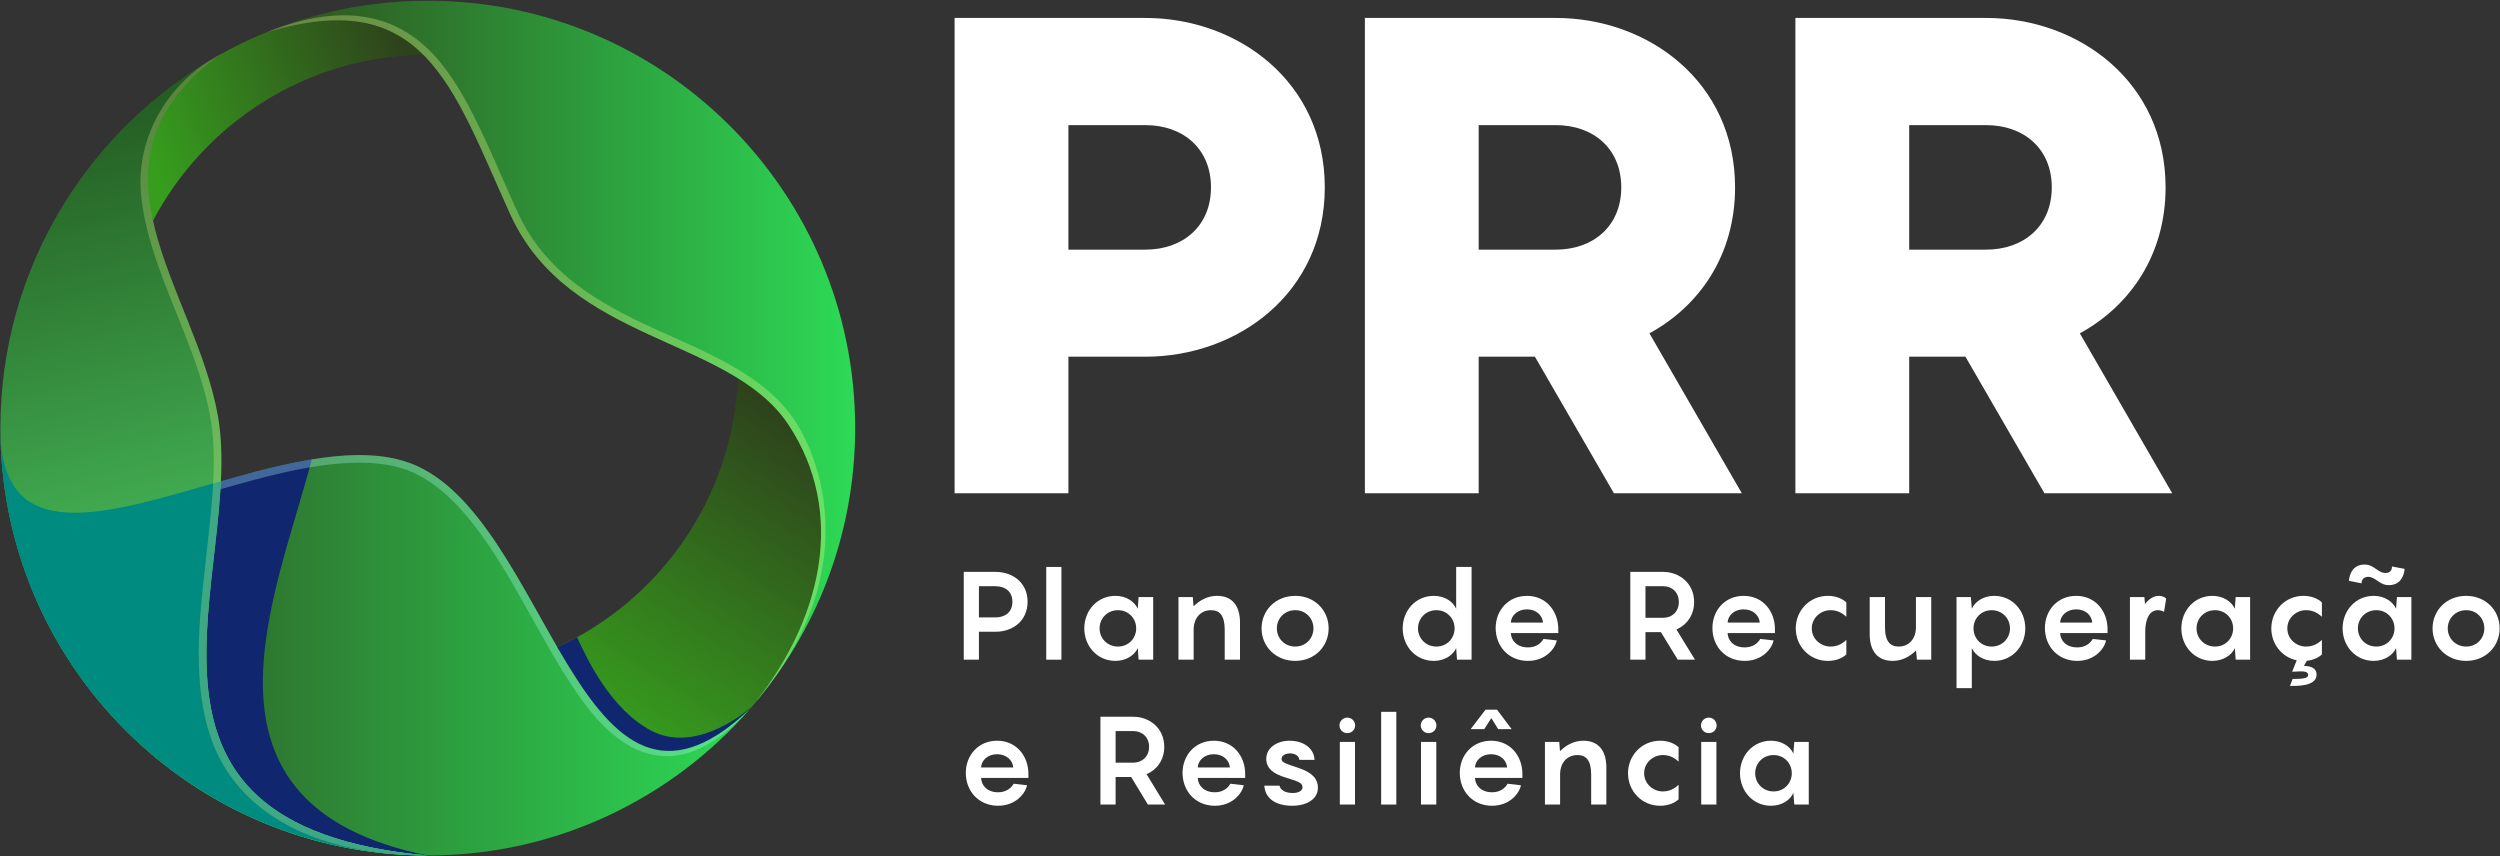 <svg version="1.2" xmlns="http://www.w3.org/2000/svg" viewBox="0 0 2076 711" width="2076" height="711"><rect x="0" y="0" width="2076" height="711" fill="#333333" stroke="none"/><defs><clipPath clipPathUnits="userSpaceOnUse" id="cp1"><path d="m351.55 45.51c-97.49 1.36-181.88 56.86-224.5 137.79-17.86-47.8-14.65-93.94 55.57-137.94q-15.23 8.51-29.51 18.41c45.28-31.43 98.23-52.6 155.47-60.12-31.21 4.1-61.14 12.27-89.25 23.93 67.85-23.53 109.28-16.83 132.22 17.93z"/></clipPath><linearGradient id="P" gradientUnits="userSpaceOnUse"/><linearGradient id="g1" x2="1" href="#P" gradientTransform="matrix(-210.543,86.607,-76.498,-185.968,338.528,48.986)"><stop stop-color="#2e431c"/><stop offset="1" stop-color="#369d1d"/></linearGradient><clipPath clipPathUnits="userSpaceOnUse" id="cp2"><path d="m623.53 587.78l-0.49 0.55c-82.55 77.71-132.92 30.3-160.25-50.88 85.51-39.34 145.8-124.1 149.91-223.39 16.91 10.47 38.07 19.45 48.67 35.5 48.65 73.58 21.04 166.61-37.84 238.22z"/></clipPath><linearGradient id="g2" x2="1" href="#P" gradientTransform="matrix(-158.481,247.272,-229.049,-146.802,670.879,358.252)"><stop stop-color="#2e431c"/><stop offset="1" stop-color="#369d1d"/></linearGradient><clipPath clipPathUnits="userSpaceOnUse" id="cp3"><path d="m355.23 0.61c196 0 354.89 158.89 354.89 354.89 0 88.97-32.75 170.29-86.84 232.58 59.08-71.66 80.27-161.57 31.56-235.26-48.74-73.72-182.45-67.48-231.18-174.94-48.71-107.41-71.65-191.67-204.33-150.3 41.86-17.37 87.75-26.97 135.9-26.97z"/></clipPath><linearGradient id="g3" x2="1" href="#P" gradientTransform="matrix(490.791,0,0,601.866,219.327,287.145)"><stop stop-color="#2e4e1c"/><stop offset="1" stop-color="#2dda56"/></linearGradient><clipPath clipPathUnits="userSpaceOnUse" id="cp4"><path d="m623.13 588.25c-65.07 74.83-160.96 122.14-267.9 122.14-196.01 0-354.9-158.89-354.9-354.89 0 162.22 227.07-12.91 340.29 29.12 116.33 43.19 140.84 339.43 282.5 203.63z"/></clipPath><linearGradient id="g4" x2="1" href="#P" gradientTransform="matrix(622.792,0,0,381.462,.333,533.322)"><stop stop-color="#2e431c"/><stop offset="1" stop-color="#2dda56"/></linearGradient><clipPath clipPathUnits="userSpaceOnUse" id="cp5"><path d="m355.23 710.39c-196.01 0-354.9-158.89-354.9-354.89 0-133.35 73.56-249.5 182.29-310.14-123.66 90.96-19.8 194.47-1.55 300.89 22.03 128.46-103.36 339.15 174.16 364.14z"/></clipPath><linearGradient id="g5" x2="1" href="#P" gradientTransform="matrix(-164.538,-660.009,456.076,-113.698,263.332,721.054)"><stop offset="0" stop-color="#5cf57c"/><stop offset="1" stop-color="#22581f"/></linearGradient></defs><style>.a{fill:#fff}.b{fill:url(#g1)}.c{fill:url(#g2)}.d{fill:url(#g3)}.e{opacity:.3;fill:#f6ff8f}.f{fill:url(#g4)}.g{fill:#102770}.h{fill:url(#g5)}.i{fill:#008b80}.j{opacity:.25;fill:#f6ff8f}.k{opacity:.3;fill:#b6ffff}</style><path class="a" d="m1100.1 155.6c0 87.8-72.3 140.6-149 140.6h-63.9v113.4h-94.5v-394.7h158.4c76.7 0 149 52.9 149 140.7zm-94.5 0c0-32.3-23.3-51.7-54.5-51.7h-63.9v103.4h63.9c31.2 0 54.5-19.5 54.5-51.7z"/><path class="a" d="m1274.6 296.2h-46.7v113.4h-94.5v-394.7h158.5c76.7 0 148.9 52.9 148.9 140.7 0 56.1-29.4 98.4-71.1 121.2l76.7 132.8h-106.2c0 0-65.6-113.4-65.6-113.4zm-46.7-88.9h64c31.1 0 54.4-19.5 54.4-51.7 0-32.3-23.3-51.7-54.4-51.7h-64c0 0 0 103.4 0 103.4z"/><path class="a" d="m1632.1 296.2h-46.7v113.4h-94.5v-394.7h158.4c76.7 0 149 52.9 149 140.7 0 56.1-29.5 98.4-71.2 121.2l76.7 132.8h-106.1c0 0-65.6-113.4-65.6-113.4zm-46.7-88.9h63.9c31.1 0 54.5-19.5 54.5-51.7 0-32.3-23.4-51.7-54.5-51.7h-63.9c0 0 0 103.4 0 103.4z"/><g clip-path="url(#cp1)"><path fill-rule="evenodd" class="b" d="m109.2 3.6h242.4v179.7h-242.4z"/></g><g clip-path="url(#cp2)"><path fill-rule="evenodd" class="c" d="m462.8 314.1h247.2v351.9h-247.2z"/></g><g clip-path="url(#cp3)"><path fill-rule="evenodd" class="d" d="m219.3-13.8h490.8v601.9h-490.8z"/></g><path fill-rule="evenodd" class="e" d="m623.6 587.6l-0.3 0.5q1.3-1.6 2.6-3.1-1.1 1.3-2.3 2.6zm36.5-238.2c-3.3-4.9-6.9-9.5-10.8-13.8-29.2-32-77.5-49-116-67.3-44.7-21.4-82.7-46.2-103.9-93-17.8-39.1-32.4-76.6-51.1-105.9-19.8-30.9-61-82.2-158.9-41.8h-0.1c132.7-41.4 155.6 42.9 204.4 150.3 48.7 107.4 182.4 101.2 231.1 174.9 47.2 71.4 28.8 158.1-26.2 228.6q0.4-0.3 0.9-0.6 7.9-9.7 15.2-20c66.1-94.7 37.2-178.4 15.4-211.4z"/><g clip-path="url(#cp4)"><path fill-rule="evenodd" class="f" d="m0.3 342.6h622.8v381.5h-622.8z"/></g><path fill-rule="evenodd" class="g" d="m183.4 399.6c25.3-7.1 51-14.1 75.5-18.1-29.3 113-110.8 287 96.3 328.9-241.6-21.8-177.8-184.3-171.8-310.8z"/><path fill-rule="evenodd" class="g" d="m183.4 399.6c7-2 14.1-3.9 21.2-5.8 2.4 28.2-14.8 98.7-15 159.9-0.3 96 60.7 140.9 165.6 156.7-241.6-21.8-177.8-184.3-171.8-310.8z"/><g clip-path="url(#cp5)"><path fill-rule="evenodd" class="h" d="m0.3 45.4h354.9v665h-354.9z"/></g><path fill-rule="evenodd" class="i" d="m355.2 710.4c-196 0-354.9-158.9-354.9-354.9 0 101.5 88.9 70.9 183.1 44.1-6 126.5-69.8 289 171.8 310.8z"/><path fill-rule="evenodd" class="g" d="m92.4 521h-0.1c0 0 0.1 0 0.1 0z"/><path fill-rule="evenodd" class="g" d="m623.5 587.8q-0.4 0.2-0.7 0.3c-8.8 7.4-47.2 36.6-81.7 18.8-34-17.6-54-60.5-61.9-77.7q-8 4.4-16.4 8.3 0 0 0 0c37.3 64.3 75.5 114 139.3 68.4 6.7-4.9 13.7-10.8 20.9-17.6l0.1-0.1 0.2-0.1c0 0 0.2-0.3 0.2-0.3z"/><path fill-rule="evenodd" class="j" d="m173.5 50.6q4.5-2.7 9.1-5.2c-123.6 90.9-19.8 194.4-1.5 300.9 22 128.4-103.4 339.1 174.1 364.1-128-0.7-165.2-62.4-176.3-88-19.3-44.5-14.4-99.3-9.2-146.4 2.4-22.5 5.3-45.1 6.9-67.8 1.3-20 1.6-41-1.8-60.9-4.2-24.7-13.1-48.8-22.2-72.1-14.1-35.8-32.8-76.9-35.7-116.7-3-43.4 20.4-84.8 56.6-107.9z"/><path fill-rule="evenodd" class="k" d="m183.4 399.6c56.4-16 114.8-30.7 157.2-15 116 43.1 140.7 337.7 281.3 204.8-69 76.5-118.2 20.6-139.7-9.5-18.2-25.4-33.1-54.1-48.6-81.3-21.3-37.5-52.7-92.3-95.2-108.1-41.4-15.4-102 0.9-143.1 12.3q-6.1 1.7-12.3 3.5 0.2-3.3 0.4-6.7z"/><path class="a" d="m853.3 499.7c0 16-12.4 24.9-26.6 24.9h-13.8v23.2h-12.6v-72.9h26.4c14.2 0 26.6 8.9 26.6 24.8zm-12.6 0c0-8.5-6-12.9-14-12.9h-13.8v25.9h13.8c8 0 14-4.4 14-13z"/><path class="a" d="m881.4 547.8h-12.6v-77h12.6z"/><path class="a" d="m926.2 494.8c9 0 15.9 4.7 18.6 10.7l0.7-9.7h12.1v52h-12.1l-0.7-9.6c-2.7 5.9-9.6 10.6-18.6 10.6-14.9 0-25.8-12.1-25.8-27 0-14.9 10.9-27 25.8-27zm2.2 42.1c8.8 0 15.1-6.9 15.1-15.1 0-8.2-6.3-15.1-15.1-15.1-9 0-15.3 6.9-15.3 15.1 0 8.2 6.3 15.1 15.3 15.1z"/><path class="a" d="m1029.7 517.1v30.7h-12.7v-24.8c0-12.2-4.4-16.3-11.4-16.3-8.8 0-14 6.7-14.4 15.1v26h-12.6v-52h11.9l0.6 7.7c5.1-5 11.6-8.7 19.5-8.7 12.5 0 19.1 8.1 19.1 22.3z"/><path class="a" d="m1047.6 521.8c0-14.9 11.6-27 28-27 16.2 0 27.7 12.1 27.7 27 0 14.9-11.5 27-27.7 27-16.4 0-28-12.1-28-27zm43.1 0c0-8.2-6.3-15.1-15.1-15.1-9 0-15.3 6.9-15.3 15.1 0 8.2 6.3 15.1 15.3 15.1 8.8 0 15.1-6.9 15.1-15.1z"/><path class="a" d="m1190.6 494.8c9 0 16 4.7 18.6 10.7v-34.7h12.8v77h-12.1l-0.7-9.6c-2.6 5.9-9.6 10.6-18.6 10.6-14.9 0-25.8-12.1-25.8-27 0-14.9 10.9-27 25.8-27zm2.2 42.1c8.8 0 15.1-6.9 15.1-15.1 0-8.2-6.3-15.1-15.1-15.1-8.9 0-15.3 6.9-15.3 15.1 0 8.2 6.4 15.1 15.3 15.1z"/><path class="a" d="m1294 525.7h-39.4c0.3 6.4 5.2 11.9 14.3 11.9 6.6 0 10.8-3.4 12.8-7l11.1 1.2c-1.5 7.1-9.6 17-24 17-16 0-26.8-12.1-26.8-27.3 0-14.5 10.3-26.7 26-26.7 16 0 26 12.8 26 27.6 0 0 0 3.3 0 3.3zm-39.4-8.7h26.7c-0.4-5.8-5.4-11-13.3-11-7.7 0-13.1 5-13.4 11z"/><path class="a" d="m1379.2 524.9h-12.8v22.9h-12.6v-72.9h27.4c13.2 0 25.6 9.4 25.6 25 0 11.1-6.3 19.2-14.7 22.8l15.4 25.1h-14.3c0 0-14-22.9-14-22.9zm-12.8-11.9h14.8c7.1 0 12.9-4.9 12.9-13.1 0-8.2-5.8-13.1-12.9-13.1h-14.8z"/><path class="a" d="m1473.9 525.7h-39.3c0.3 6.4 5.1 11.9 14.3 11.9 6.5 0 10.8-3.4 12.8-7l11.1 1.2c-1.5 7.1-9.6 17-24 17-16.1 0-26.8-12.1-26.8-27.3 0-14.5 10.2-26.7 25.9-26.7 16.1 0 26 12.8 26 27.6 0 0 0 3.3 0 3.3zm-39.3-8.7h26.7c-0.4-5.8-5.4-11-13.4-11-7.7 0-13 5-13.3 11z"/><path class="a" d="m1520 506.7c-7.7 0-15.5 6.1-15.5 15.1 0 9.1 7.8 15.1 15.5 15.1 4.8 0 9.1-1.6 13.2-5.5v12.1c-3.5 3.1-8.6 5.3-15.3 5.3-15.4 0-26.7-12.3-26.7-27 0-14.6 11.3-27 26.7-27 6.7 0 11.8 2.3 15.3 5.4v12c-4.1-3.9-8.4-5.5-13.2-5.5z"/><path class="a" d="m1603.7 495.8v52h-11.9l-0.7-7.7c-5 5-11.5 8.7-19.4 8.7-12.5 0-19.1-8.1-19.1-22.2v-30.8h12.7v24.9c0 12.1 4.4 16.2 11.4 16.2 9 0 14.3-7.1 14.3-15.8v-25.3c0 0 12.7 0 12.7 0z"/><path class="a" d="m1624.7 495.8h11.9l0.8 9.7c2.7-6 9.6-10.7 18.6-10.7 14.9 0 25.8 12.1 25.8 27 0 14.9-10.9 27-25.8 27-9 0-15.9-4.7-18.6-10.6v33.2h-12.7c0 0 0-75.6 0-75.6zm29.2 41.1c8.8 0 15.2-6.9 15.2-15.1 0-8.2-6.4-15.1-15.2-15.1-8.9 0-15.1 6.9-15.1 15.1 0 8.2 6.2 15.1 15.1 15.1z"/><path class="a" d="m1750.1 525.7h-39.4c0.3 6.4 5.1 11.9 14.3 11.9 6.6 0 10.8-3.4 12.8-7l11.1 1.2c-1.5 7.1-9.6 17-24 17-16 0-26.8-12.1-26.8-27.3 0-14.5 10.2-26.7 26-26.7 16 0 26 12.8 26 27.6 0 0 0 3.3 0 3.3zm-39.4-8.7h26.7c-0.4-5.8-5.4-11-13.3-11-7.7 0-13.1 5-13.4 11z"/><path class="a" d="m1798.8 497.1l-1.8 11c-1-0.7-3.1-1.4-5.1-1.4-6.8 0-10.5 7-10.5 18v23.1h-12.7v-52h12l0.5 5.7c3.3-4 7.1-6.7 11.4-6.7 3 0 5.1 1.1 6.2 2.3z"/><path class="a" d="m1837.2 494.8c8.9 0 15.9 4.7 18.6 10.7l0.7-9.7h12v52h-12l-0.7-9.6c-2.7 5.9-9.7 10.6-18.6 10.6-14.9 0-25.8-12.1-25.8-27 0-14.9 10.9-27 25.8-27zm2.1 42.1c8.9 0 15.1-6.9 15.1-15.1 0-8.2-6.2-15.1-15.1-15.1-8.9 0-15.3 6.9-15.3 15.1 0 8.2 6.4 15.1 15.3 15.1z"/><path class="a" d="m1899.4 521.8c0 9.1 7.7 15.1 15.4 15.1 4.8 0 9.2-1.6 13.3-5.5v12.1c-3 2.7-7.1 4.6-12.5 5.2l-2.4 4.3c6.3 0 10.5 2.2 10.5 7.2 0 10-17 9.4-22.1 9.4l2.2-5.8c7 0 12.9-0.2 12.9-3.3 0-2.5-2.8-3-6.2-3l-7.1 0.3 3.8-9.5c-12.4-2.5-21.1-13.6-21.1-26.5 0-14.6 11.3-27 26.7-27 6.6 0 11.8 2.3 15.3 5.4v12c-4.1-3.9-8.5-5.5-13.3-5.5-7.7 0-15.4 6.1-15.4 15.1z"/><path class="a" d="m1971.1 494.8c8.9 0 15.9 4.7 18.6 10.7l0.7-9.7h12v52h-12l-0.7-9.6c-2.7 5.9-9.7 10.6-18.6 10.6-14.9 0-25.8-12.1-25.8-27 0-14.9 10.9-27 25.8-27zm-7.5-26c7.8 0 11 7 17.2 7 3.5 0 5.5-1.7 5.5-5.4l10.5 2c-0.7 7.2-4.3 13.5-13.2 13.5-7.8 0-10.9-6.9-17.1-6.9-3.4 0-5.5 2.2-5.5 5.4l-10.5-2.1c0.7-7.1 4.3-13.5 13.1-13.5zm9.7 68.1c8.8 0 15.1-6.9 15.1-15.1 0-8.2-6.3-15.1-15.1-15.1-9 0-15.3 6.9-15.3 15.1 0 8.2 6.3 15.1 15.3 15.1z"/><path class="a" d="m2020 521.8c0-14.9 11.6-27 27.9-27 16.3 0 27.8 12.1 27.8 27 0 14.9-11.5 27-27.8 27-16.3 0-27.9-12.1-27.9-27zm43 0c0-8.2-6.2-15.1-15.1-15.1-8.9 0-15.3 6.9-15.3 15.1 0 8.2 6.4 15.1 15.3 15.1 8.9 0 15.1-6.9 15.1-15.1z"/><path class="a" d="m854 646h-39.3c0.3 6.4 5.1 11.9 14.2 11.9 6.6 0 10.8-3.5 12.9-7.1l11.1 1.3c-1.6 7.1-9.7 17-24.1 17-16 0-26.8-12.1-26.8-27.3 0-14.5 10.3-26.7 26-26.7 16 0 26 12.7 26 27.6 0 0 0 3.3 0 3.3zm-39.3-8.7h26.7c-0.4-5.8-5.5-11-13.4-11-7.7 0-13 5-13.3 11z"/><path class="a" d="m939.3 645.2h-12.9v22.9h-12.6v-72.9h27.4c13.3 0 25.6 9.4 25.6 25 0 11.1-6.3 19.1-14.7 22.7l15.4 25.2h-14.3c0 0-13.9-22.9-13.9-22.9zm-12.9-11.9h14.8c7.1 0 13-5 13-13.1 0-8.2-5.9-13.1-13-13.1h-14.8z"/><path class="a" d="m1034 646h-39.4c0.3 6.4 5.2 11.9 14.3 11.9 6.6 0 10.8-3.5 12.8-7.1l11.1 1.3c-1.5 7.1-9.6 17-24 17-16 0-26.8-12.1-26.8-27.3 0-14.5 10.3-26.7 26-26.7 16 0 26 12.7 26 27.6 0 0 0 3.3 0 3.3zm-39.4-8.7h26.7c-0.4-5.8-5.4-11-13.3-11-7.7 0-13.1 5-13.4 11z"/><path class="a" d="m1062.5 652.4c0.8 3.7 4.8 6.1 10.9 6.1 4.3 0 8.2-1.5 8.2-4.7 0-4.1-4.1-4.9-14.5-8.3-8.9-2.7-15.6-7-15.6-15.4 0-9.4 9.4-15 19.2-15 12.9 0 20.6 7.2 20.9 15.9h-12.6c-0.3-3.8-4.4-5.4-7.8-5.4-3.2 0-7 1.5-7 4.5 0 3.3 3.7 4 14.7 7.8 11.5 3.9 15.5 9.5 15.5 16.2 0 9.7-9.5 15-21.3 15-13.1 0-22.5-5.5-23.2-16.7 0 0 12.6 0 12.6 0z"/><path class="a" d="m1112.3 602.4c0-3.6 2.9-6.5 6.5-6.5 3.6 0 6.5 2.9 6.5 6.5 0 3.6-2.9 6.4-6.5 6.4-3.6 0-6.5-2.8-6.5-6.4zm12.9 65.7h-12.6v-52h12.6z"/><path class="a" d="m1159.5 668.1h-12.6v-77h12.6z"/><path class="a" d="m1179.8 602.4c0-3.6 2.9-6.5 6.5-6.5 3.6 0 6.5 2.9 6.5 6.5 0 3.6-2.9 6.4-6.5 6.4-3.6 0-6.5-2.8-6.5-6.4zm12.9 65.7h-12.7v-52h12.7z"/><path class="a" d="m1264.2 646h-39.4c0.3 6.4 5.2 11.9 14.3 11.9 6.6 0 10.8-3.5 12.8-7.1l11.1 1.3c-1.5 7.1-9.6 17-24 17-16 0-26.8-12.1-26.8-27.3 0-14.5 10.3-26.7 26-26.7 16 0 26 12.7 26 27.6 0 0 0 3.3 0 3.3zm-31.7-40.5h-11.3l12.4-16.2h9.5l12.2 16.2h-11.2l-5.7-9.2c0 0-5.9 9.2-5.9 9.2zm-7.7 31.8h26.7c-0.4-5.8-5.4-11-13.3-11-7.7 0-13.1 5-13.4 11z"/><path class="a" d="m1333.9 637.4v30.7h-12.6v-24.9c0-12.1-4.4-16.2-11.4-16.2-8.8 0-14.1 6.7-14.4 15.1v26h-12.6v-52h11.9l0.6 7.7c5-5 11.6-8.7 19.4-8.7 12.5 0 19.1 8.1 19.1 22.3z"/><path class="a" d="m1380.7 627c-7.7 0-15.4 6.1-15.4 15.1 0 9 7.7 15.1 15.4 15.1 4.8 0 9.1-1.6 13.2-5.5v12.1c-3.5 3.1-8.6 5.3-15.3 5.3-15.4 0-26.7-12.3-26.7-27 0-14.6 11.3-27 26.7-27 6.7 0 11.8 2.3 15.3 5.3v12.1c-4.1-4-8.4-5.5-13.2-5.5z"/><path class="a" d="m1412.5 602.4c0-3.6 2.9-6.5 6.5-6.5 3.6 0 6.5 2.9 6.5 6.5 0 3.6-2.9 6.4-6.5 6.4-3.6 0-6.5-2.8-6.5-6.4zm12.8 65.7h-12.6v-52h12.6z"/><path class="a" d="m1470.6 615.1c9 0 16 4.7 18.6 10.7l0.8-9.7h12v52h-12l-0.8-9.7c-2.6 6-9.6 10.7-18.6 10.7-14.8 0-25.7-12.1-25.7-27 0-14.9 10.9-27 25.7-27zm2.2 42.1c8.8 0 15.1-6.9 15.1-15.1 0-8.2-6.3-15.1-15.1-15.1-8.9 0-15.3 6.9-15.3 15.1 0 8.2 6.4 15.1 15.3 15.1z"/></svg>